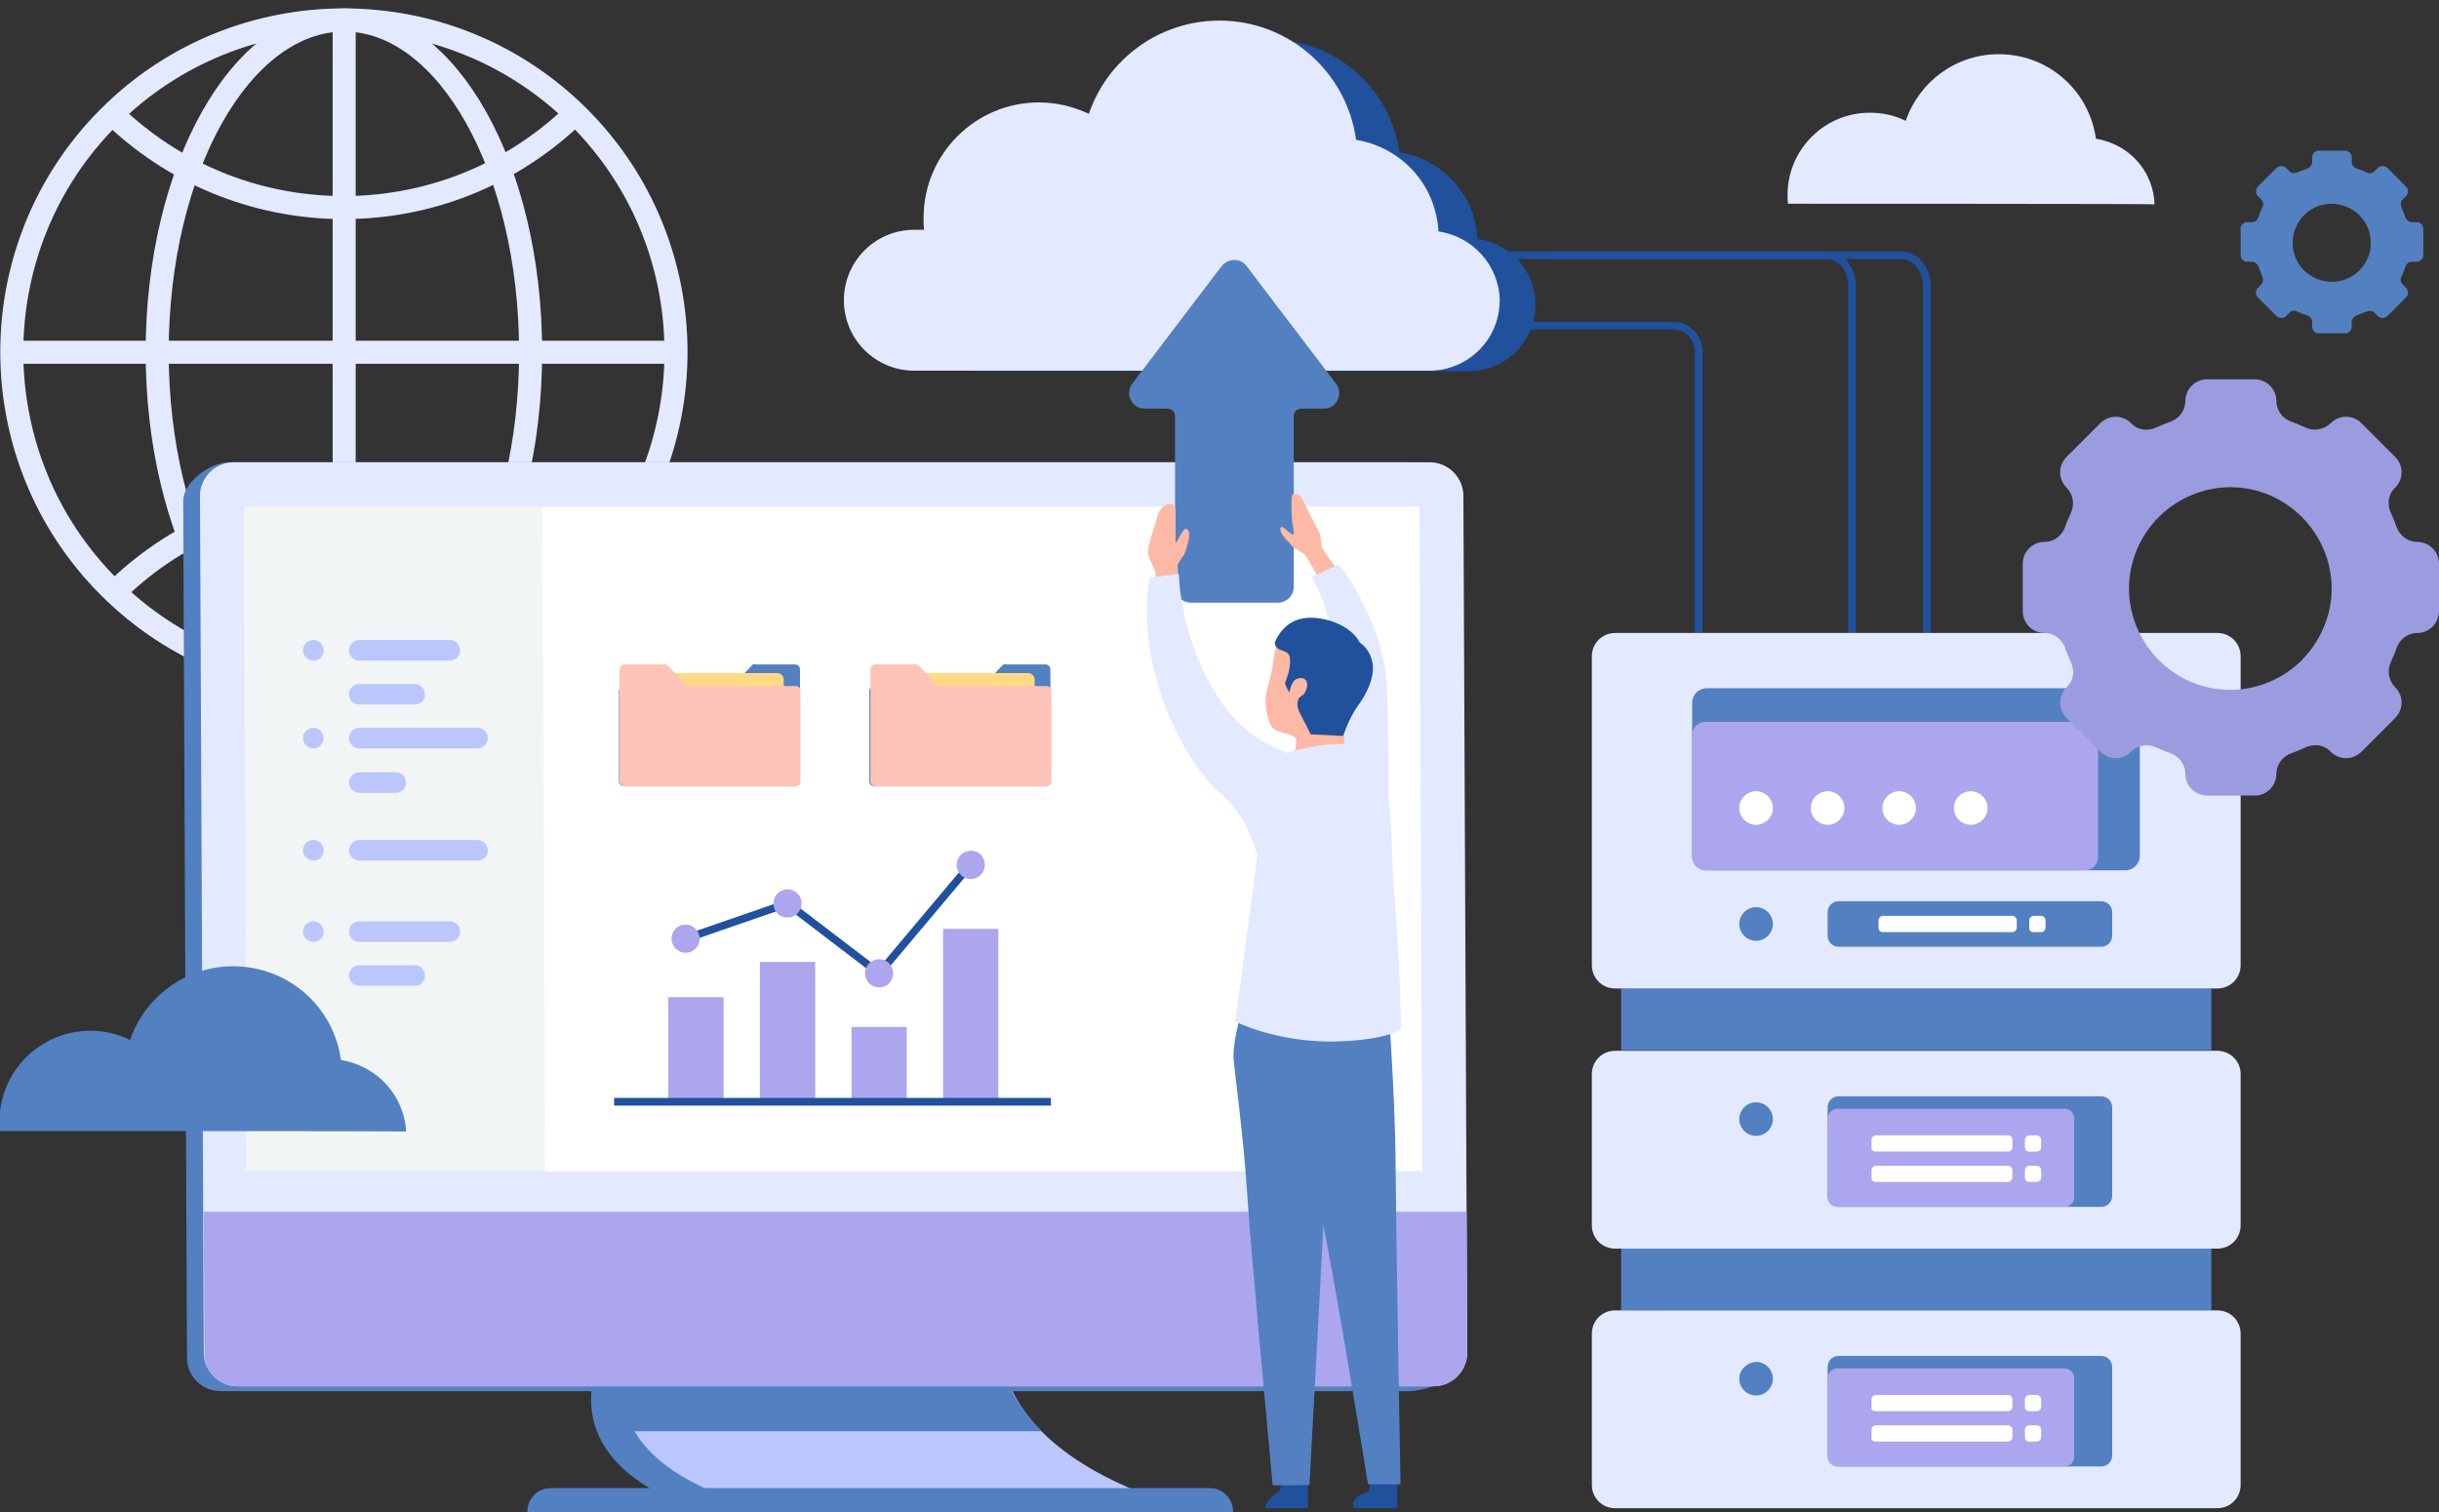 <?xml version="1.0" encoding="utf-8"?>
<!-- Generator: Adobe Illustrator 27.0.0, SVG Export Plug-In . SVG Version: 6.00 Build 0)  -->
<svg version="1.1" id="Layer_1" xmlns="http://www.w3.org/2000/svg" xmlns:xlink="http://www.w3.org/1999/xlink" x="0px" y="0px"
	 viewBox="0 0 450 279" style="enable-background:new 0 0 450 279;" xml:space="preserve">
<rect x="0" y="0" width="450" height="279" fill="#333333" stroke="none"/>
<style type="text/css">
	.st0{fill:#E3E9FF;}
	.st1{fill:none;stroke:#21519D;stroke-width:1.417;stroke-miterlimit:10;}
	.st2{fill:none;stroke:#E3E9FF;stroke-width:4.252;stroke-miterlimit:10;}
	.st3{fill:#5380C1;}
	.st4{fill:#ABA6ED;}
	.st5{fill:#FFFFFF;}
	.st6{fill:#BAC6FC;}
	.st7{opacity:0.21;fill:#BECCD5;enable-background:new    ;}
	.st8{fill:#FFD983;}
	.st9{fill:#FFC4B8;}
	.st10{fill:#21519D;}
	.st11{fill:#FEB8A6;}
	.st12{fill:#9B9BE0;}
</style>
<g>
	<path class="st0" d="M396.7,33.6c-1.7-4.4-5.6-7.3-10-8C385.5,16.8,378,10,368.8,10c-8,0-14.7,5.1-17.2,12.3c-2-1-4.2-1.5-6.6-1.5
		c-8.4,0-15.2,6.8-15.2,15.2c0,0.5,0,1,0.1,1.6c0,0,67.2,0,67.6,0.1C397.5,36.3,397.2,35,396.7,33.6z"/>
	<path class="st1" d="M276.6,60.1h32.1c2.6,0,4.7,2.1,4.7,4.7v58.1"/>
	<path class="st1" d="M272.6,47.1H337c2.6,0,4.7,2.5,4.7,5.6v70.2"/>
	<path class="st1" d="M286.4,47.1h64.4c2.6,0,4.7,2.5,4.7,5.6v70.2"/>
	<g>
		<path class="st2" d="M106.8,108.3c23.9-23.9,23.9-62.8,0-86.7S44-2.3,20.1,21.6s-23.9,62.8,0,86.7
			C44.1,132.3,82.9,132.3,106.8,108.3z"/>
		<path class="st2" d="M106.8,20.3c-11.1,11.1-26.4,18-43.4,18c-16.6,0-31.7-6.6-42.7-17.3"/>
		<path class="st2" d="M20.8,109.6c11.1-11.1,26.4-18,43.4-18c16.6,0,31.7,6.6,42.7,17.3"/>
		<path class="st2" d="M63.5,126.3c19,0,34.4-27.5,34.4-61.3c0-33.9-15.4-61.3-34.4-61.3S29,31.1,29,65
			C29,98.8,44.5,126.3,63.5,126.3z"/>
		<path class="st2" d="M63.5,126.3V3.6"/>
		<path class="st2" d="M124.8,65H2.1"/>
	</g>
	<path class="st3" d="M299.1,193.8H408v-11.4H299.1V193.8z"/>
	<path class="st0" d="M298,182.4h111.1c2.4,0,4.3-1.9,4.3-4.3v-57c0-2.4-1.9-4.3-4.3-4.3H298c-2.4,0-4.3,1.9-4.3,4.3v57
		C293.7,180.5,295.6,182.4,298,182.4z"/>
	<path class="st3" d="M314.9,160.6h77.2c1.5,0,2.7-1.2,2.7-2.7v-28.2c0-1.5-1.2-2.7-2.7-2.7h-77.2c-1.5,0-2.7,1.2-2.7,2.7v28.2
		C312.2,159.4,313.4,160.6,314.9,160.6z"/>
	<path class="st4" d="M314.6,160.6h70.1c1.3,0,2.4-1.1,2.4-2.4v-22.6c0-1.3-1.1-2.4-2.4-2.4h-70.1c-1.3,0-2.4,1.1-2.4,2.4v22.6
		C312.2,159.5,313.3,160.6,314.6,160.6z"/>
	<path class="st3" d="M339.2,174.7h48.5c1.1,0,2-0.9,2-2v-4.4c0-1.1-0.9-2-2-2h-48.5c-1.1,0-2,0.9-2,2v4.4
		C337.2,173.8,338.1,174.7,339.2,174.7z"/>
	<path class="st3" d="M320.9,170.5c0,1.7,1.4,3.1,3.1,3.1s3.1-1.4,3.1-3.1c0-1.7-1.4-3.1-3.1-3.1S320.9,168.8,320.9,170.5z"/>
	<path class="st5" d="M320.9,149.1c0,1.7,1.4,3.1,3.1,3.1s3.1-1.4,3.1-3.1c0-1.7-1.4-3.1-3.1-3.1S320.9,147.4,320.9,149.1z"/>
	<path class="st5" d="M334.1,149.1c0,1.7,1.4,3.1,3.1,3.1s3.1-1.4,3.1-3.1c0-1.7-1.4-3.1-3.1-3.1S334.1,147.4,334.1,149.1z"/>
	<path class="st5" d="M347.3,149.1c0,1.7,1.4,3.1,3.1,3.1s3.1-1.4,3.1-3.1c0-1.7-1.4-3.1-3.1-3.1C348.7,146,347.3,147.4,347.3,149.1
		z"/>
	<path class="st5" d="M360.5,149.1c0,1.7,1.4,3.1,3.1,3.1s3.1-1.4,3.1-3.1c0-1.7-1.4-3.1-3.1-3.1S360.5,147.4,360.5,149.1z"/>
	<g>
		<path class="st5" d="M375.2,172h1.4c0.4,0,0.8-0.4,0.8-0.8v-1.4c0-0.4-0.4-0.8-0.8-0.8h-1.4c-0.4,0-0.8,0.4-0.8,0.8v1.4
			C374.4,171.7,374.7,172,375.2,172z"/>
		<g>
			<path class="st5" d="M347.4,172h23.9c0.4,0,0.8-0.4,0.8-0.8v-1.4c0-0.4-0.4-0.8-0.8-0.8h-23.9c-0.4,0-0.8,0.4-0.8,0.8v1.4
				C346.6,171.7,346.9,172,347.4,172z"/>
		</g>
	</g>
	<path class="st0" d="M298,230.4h111.1c2.4,0,4.3-1.9,4.3-4.3v-27.9c0-2.4-1.9-4.3-4.3-4.3H298c-2.4,0-4.3,1.9-4.3,4.3v27.9
		C293.7,228.5,295.6,230.4,298,230.4z"/>
	<path class="st3" d="M339.2,222.7h48.5c1.1,0,2-0.9,2-2v-16.4c0-1.1-0.9-2-2-2h-48.5c-1.1,0-2,0.9-2,2v16.4
		C337.2,221.8,338.1,222.7,339.2,222.7z"/>
	<path class="st4" d="M339,222.7h41.9c1,0,1.8-0.8,1.8-1.8v-14.5c0-1-0.8-1.8-1.8-1.8H339c-1,0-1.8,0.8-1.8,1.8v14.5
		C337.2,221.9,338,222.7,339,222.7z"/>
	<path class="st3" d="M320.9,206.5c0,1.7,1.4,3.1,3.1,3.1s3.1-1.4,3.1-3.1c0-1.7-1.4-3.1-3.1-3.1S320.9,204.8,320.9,206.5z"/>
	<path class="st5" d="M374.4,212.5h1.4c0.4,0,0.8-0.4,0.8-0.8v-1.4c0-0.4-0.4-0.8-0.8-0.8h-1.4c-0.4,0-0.8,0.4-0.8,0.8v1.4
		C373.6,212.1,373.9,212.5,374.4,212.5z"/>
	<path class="st5" d="M346.1,212.5h24.4c0.4,0,0.8-0.4,0.8-0.8v-1.4c0-0.4-0.4-0.8-0.8-0.8h-24.4c-0.4,0-0.8,0.4-0.8,0.8v1.4
		C345.2,212.1,345.6,212.5,346.1,212.5z"/>
	<path class="st5" d="M374.4,218.1h1.4c0.4,0,0.8-0.4,0.8-0.8v-1.4c0-0.4-0.4-0.8-0.8-0.8h-1.4c-0.4,0-0.8,0.4-0.8,0.8v1.4
		C373.6,217.7,373.9,218.1,374.4,218.1z"/>
	<path class="st5" d="M346.1,218.1h24.4c0.4,0,0.8-0.4,0.8-0.8v-1.4c0-0.4-0.4-0.8-0.8-0.8h-24.4c-0.4,0-0.8,0.4-0.8,0.8v1.4
		C345.2,217.7,345.6,218.1,346.1,218.1z"/>
	<path class="st3" d="M299.1,241.8H408v-11.4H299.1V241.8z"/>
	<path class="st0" d="M298,278.3h111.1c2.4,0,4.3-1.9,4.3-4.3v-27.9c0-2.4-1.9-4.3-4.3-4.3H298c-2.4,0-4.3,1.9-4.3,4.3V274
		C293.7,276.4,295.6,278.3,298,278.3z"/>
	<path class="st3" d="M339.2,270.6h48.5c1.1,0,2-0.9,2-2v-16.4c0-1.1-0.9-2-2-2h-48.5c-1.1,0-2,0.9-2,2v16.4
		C337.2,269.7,338.1,270.6,339.2,270.6z"/>
	<path class="st4" d="M339,270.6h41.9c1,0,1.8-0.8,1.8-1.8v-14.5c0-1-0.8-1.8-1.8-1.8H339c-1,0-1.8,0.8-1.8,1.8v14.5
		C337.2,269.8,338,270.6,339,270.6z"/>
	<path class="st3" d="M320.9,254.4c0,1.7,1.4,3.1,3.1,3.1s3.1-1.4,3.1-3.1c0-1.7-1.4-3.1-3.1-3.1
		C322.3,251.4,320.9,252.8,320.9,254.4z"/>
	<path class="st5" d="M374.4,260.4h1.4c0.4,0,0.8-0.4,0.8-0.8v-1.4c0-0.4-0.4-0.8-0.8-0.8h-1.4c-0.4,0-0.8,0.4-0.8,0.8v1.4
		C373.6,260.1,373.9,260.4,374.4,260.4z"/>
	<path class="st5" d="M346.1,260.4h24.4c0.4,0,0.8-0.4,0.8-0.8v-1.4c0-0.4-0.4-0.8-0.8-0.8h-24.4c-0.4,0-0.8,0.4-0.8,0.8v1.4
		C345.2,260.1,345.6,260.4,346.1,260.4z"/>
	<path class="st5" d="M374.4,266h1.4c0.4,0,0.8-0.4,0.8-0.8v-1.4c0-0.4-0.4-0.8-0.8-0.8h-1.4c-0.4,0-0.8,0.4-0.8,0.8v1.4
		C373.6,265.7,373.9,266,374.4,266z"/>
	<path class="st5" d="M346.1,266h24.4c0.4,0,0.8-0.4,0.8-0.8v-1.4c0-0.4-0.4-0.8-0.8-0.8h-24.4c-0.4,0-0.8,0.4-0.8,0.8v1.4
		C345.2,265.7,345.6,266,346.1,266z"/>
	<path class="st3" d="M110,252.2h56.2c1.5,13.7,16.1,21.2,25.6,24.6c1.3,0.4,1.3,2.2,0,2.2h-61.1c-0.1,0-0.2,0-0.2,0
		C128.6,278.5,104,272.2,110,252.2z"/>
	<path class="st6" d="M115.7,252.2h69.5c3.3,13.7,19,21.2,29,24.6c1.3,0.4,1.6,2.2,0.3,2.2h-70.7c-0.1,0-0.1,0-0.2,0
		C141.6,278.6,110.4,272.4,115.7,252.2z"/>
	<path class="st3" d="M192.2,264.1c-3.4-3.4-6-7.3-7.2-11.9h-70.7c-1.2,4.6-0.4,8.5,1.7,11.9H192.2z"/>
	<path class="st3" d="M40.7,256.7H260c3.4,0,10.3-2.8,10.3-6.2l-4.8-159c0-3.4-2.8-6.2-6.2-6.2H42.2c-3.4,0-8.4,3.7-8.4,7.1
		l0.7,158.1C34.5,254,37.3,256.7,40.7,256.7z"/>
	<path class="st0" d="M43.8,255.8h220.7c3.4,0,6.2-2.8,6.2-6.2L270,91.5c0-3.4-2.8-6.2-6.2-6.2H43.1c-3.4,0-6.2,2.8-6.2,6.2
		l0.7,158.1C37.6,253,40.4,255.8,43.8,255.8z"/>
	<path class="st4" d="M43.8,255.8h220.7c3.4,0,6.2-2.8,6.2-6.2l-0.1-26h-233l0.1,26C37.6,253,40.4,255.8,43.8,255.8z"/>
	<path class="st5" d="M262.4,216.1l-0.5-122.6H45l0.5,122.6H262.4z"/>
	<path class="st7" d="M100.6,216.1l-0.5-122.6H45l0.5,122.6H100.6z"/>
	<path class="st3" d="M138.7,122.8l-3.3,3.5c-0.2,0.2-0.4,0.3-0.7,0.3h-19.6c-0.5,0-0.9,0.4-0.9,0.9v16.7c0,0.5,0.4,0.9,0.9,0.9
		h31.6c0.5,0,0.9-0.4,0.9-0.9v-20.7c0-0.5-0.4-0.9-0.9-0.9h-7.4C139.1,122.5,138.8,122.6,138.7,122.8z"/>
	<path class="st8" d="M117.2,124.2h26.2c0.7,0,1.2,0.6,1.2,1.2v4.4c0,0.7-0.6,1.2-1.2,1.2h-26.2c-0.7,0-1.2-0.6-1.2-1.2v-4.4
		C116,124.8,116.6,124.2,117.2,124.2z"/>
	<path class="st9" d="M123.2,122.8l3.3,3.5c0.2,0.2,0.4,0.3,0.7,0.3h19.6c0.5,0,0.9,0.4,0.9,0.9v16.7c0,0.5-0.4,0.9-0.9,0.9h-31.6
		c-0.5,0-0.9-0.4-0.9-0.9v-20.7c0-0.5,0.4-0.9,0.9-0.9h7.4C122.8,122.5,123.1,122.6,123.2,122.8z"/>
	<path class="st3" d="M184.9,122.8l-3.3,3.5c-0.2,0.2-0.4,0.3-0.7,0.3h-19.6c-0.5,0-0.9,0.4-0.9,0.9v16.7c0,0.5,0.4,0.9,0.9,0.9
		h31.6c0.5,0,0.9-0.4,0.9-0.9v-20.7c0-0.5-0.4-0.9-0.9-0.9h-7.4C185.4,122.5,185.1,122.6,184.9,122.8z"/>
	<path class="st8" d="M163.5,124.2h26.2c0.7,0,1.2,0.6,1.2,1.2v4.4c0,0.7-0.6,1.2-1.2,1.2h-26.2c-0.7,0-1.2-0.6-1.2-1.2v-4.4
		C162.3,124.8,162.8,124.2,163.5,124.2z"/>
	<path class="st9" d="M169.5,122.8l3.3,3.5c0.2,0.2,0.4,0.3,0.7,0.3h19.6c0.5,0,0.9,0.4,0.9,0.9v16.7c0,0.5-0.4,0.9-0.9,0.9h-31.6
		c-0.5,0-0.9-0.4-0.9-0.9v-20.7c0-0.5,0.4-0.9,0.9-0.9h7.4C169.1,122.5,169.3,122.6,169.5,122.8z"/>
	<path class="st4" d="M133.5,184h-10.2v19.3h10.2V184z"/>
	<path class="st4" d="M150.4,177.5h-10.2v25.8h10.2V177.5z"/>
	<path class="st4" d="M167.3,189.5h-10.2v13.8h10.2V189.5z"/>
	<path class="st4" d="M184.2,171.4H174v31.8h10.2V171.4z"/>
	<path class="st1" d="M193.9,203.3h-80.6"/>
	<path class="st1" d="M126.5,173.2l18.8-6.5l16.9,12.9l16.9-20.1"/>
	<path class="st4" d="M164.8,179.6c0,1.5-1.2,2.6-2.6,2.6c-1.5,0-2.6-1.2-2.6-2.6c0-1.5,1.2-2.6,2.6-2.6
		C163.7,177,164.8,178.2,164.8,179.6z"/>
	<path class="st4" d="M145.3,169.3c1.5,0,2.6-1.2,2.6-2.6c0-1.5-1.2-2.6-2.6-2.6c-1.5,0-2.6,1.2-2.6,2.6
		C142.7,168.2,143.8,169.3,145.3,169.3z"/>
	<path class="st4" d="M129.1,173.2c0,1.5-1.2,2.6-2.6,2.6c-1.5,0-2.6-1.2-2.6-2.6c0-1.5,1.2-2.6,2.6-2.6
		C127.9,170.6,129.1,171.8,129.1,173.2z"/>
	<path class="st4" d="M181.7,159.6c0,1.5-1.2,2.6-2.6,2.6c-1.5,0-2.6-1.2-2.6-2.6c0-1.5,1.2-2.6,2.6-2.6
		C180.6,156.9,181.7,158.1,181.7,159.6z"/>
	<path class="st6" d="M83,121.9H66.3c-1.1,0-1.9-0.9-1.9-1.9c0-1.1,0.9-1.9,1.9-1.9H83c1.1,0,1.9,0.9,1.9,1.9S84.1,121.9,83,121.9z"
		/>
	<path class="st6" d="M57.9,121.9L57.9,121.9c-1.1,0-2-0.9-2-1.9c0-1.1,0.9-1.9,1.9-1.9l0,0c1.1,0,1.9,0.9,1.9,1.9
		C59.8,121,58.9,121.9,57.9,121.9z"/>
	<path class="st6" d="M57.9,138.1L57.9,138.1c-1.1,0-2-0.9-2-1.9c0-1.1,0.9-1.9,1.9-1.9l0,0c1.1,0,1.9,0.9,1.9,1.9
		S58.9,138.1,57.9,138.1z"/>
	<path class="st6" d="M76.6,130H66.3c-1.1,0-1.9-0.9-1.9-1.9c0-1.1,0.9-1.9,1.9-1.9h10.2c1.1,0,1.9,0.9,1.9,1.9
		C78.5,129.1,77.6,130,76.6,130z"/>
	<path class="st6" d="M83,173.8H66.3c-1.1,0-1.9-0.9-1.9-1.9c0-1.1,0.9-1.9,1.9-1.9H83c1.1,0,1.9,0.9,1.9,1.9
		C84.9,172.9,84.1,173.8,83,173.8z"/>
	<path class="st6" d="M57.9,173.8L57.9,173.8c-1.1,0-2-0.9-2-1.9c0-1.1,0.9-1.9,1.9-1.9l0,0c1.1,0,1.9,0.9,1.9,1.9
		C59.8,172.9,58.9,173.8,57.9,173.8z"/>
	<path class="st6" d="M76.6,181.9H66.3c-1.1,0-1.9-0.9-1.9-1.9c0-1.1,0.9-1.9,1.9-1.9h10.2c1.1,0,1.9,0.9,1.9,1.9
		C78.5,181,77.6,181.9,76.6,181.9z"/>
	<path class="st6" d="M88.2,138.1H66.3c-1.1,0-1.9-0.9-1.9-1.9c0-1.1,0.9-1.9,1.9-1.9h21.8c1.1,0,1.9,0.9,1.9,1.9
		S89.2,138.1,88.2,138.1z"/>
	<path class="st6" d="M57.9,158.8L57.9,158.8c-1.1,0-2-0.9-2-1.9c0-1.1,0.9-1.9,1.9-1.9l0,0c1.1,0,1.9,0.9,1.9,1.9
		C59.8,157.9,58.9,158.8,57.9,158.8z"/>
	<path class="st6" d="M88.2,158.8H66.3c-1.1,0-1.9-0.9-1.9-1.9c0-1.1,0.9-1.9,1.9-1.9h21.8c1.1,0,1.9,0.9,1.9,1.9
		C90.1,157.9,89.2,158.8,88.2,158.8z"/>
	<path class="st6" d="M73,146.3h-6.7c-1.1,0-1.9-0.9-1.9-1.9c0-1.1,0.9-1.9,1.9-1.9H73c1.1,0,1.9,0.9,1.9,1.9
		C75,145.4,74.1,146.3,73,146.3z"/>
	<path class="st3" d="M223.2,274.6H101.6c-2.4,0-4.3,1.9-4.3,4.3v0.1h130.2v-0.1C227.5,276.5,225.6,274.6,223.2,274.6z"/>
	<path class="st10" d="M272.6,44.1c-0.1-1.8-0.5-3.5-1.1-5.3c-2.3-5.9-7.5-9.8-13.3-10.7c-1.6-11.7-11.7-20.8-23.9-20.8
		c-10.6,0-19.6,6.8-22.8,16.3c-2.6-1.3-5.6-2-8.7-2c-11.1,0-20.2,9-20.2,20.2c0,0.7,0,1.4,0.1,2.1H181c-6.8,0-12.3,5.5-12.3,12.3
		s5.5,12.3,12.3,12.3h90c6.8,0,12.3-5.5,12.3-12.3C283.3,50.1,278.7,44.9,272.6,44.1z"/>
	<path class="st0" d="M265.4,42.7c-0.1-1.9-0.5-3.7-1.2-5.6c-2.4-6.2-7.9-10.3-14-11.3c-1.7-12.4-12.3-22-25.2-22
		c-11.2,0-20.7,7.2-24.1,17.2c-2.8-1.3-5.9-2.1-9.2-2.1c-11.8,0-21.3,9.6-21.3,21.3c0,0.7,0,1.5,0.1,2.2h-1.8c-7.2,0-13,5.8-13,13
		s5.8,13,13,13h95c7.2,0,13-5.8,13-13C276.6,49,271.7,43.6,265.4,42.7z"/>
	<path class="st3" d="M246.5,70.8L230,49.1c-1.1-1.5-3.4-1.5-4.6,0l-16.5,21.7c-1.4,1.9-0.1,4.6,2.3,4.6h4.2c0.8,0,1.4,0.6,1.4,1.4
		v31.5c0,1.6,1.3,2.9,2.9,2.9h16.1c1.6,0,2.9-1.3,2.9-2.9V76.8c0-0.8,0.6-1.4,1.4-1.4h4.2C246.6,75.4,247.9,72.7,246.5,70.8z"/>
	<path class="st11" d="M244,101.2c-0.4-0.7-0.1-2.4-0.9-3.6c-0.8-1.2-2.4-4.9-3-5.8c-0.4-0.6-0.9-0.7-1.6-0.6
		c-0.4,0.1-0.2,4.9,0,5.7c0.2,0.8,0.2,1.4,0.1,1.8c-1.3-0.7-2-1.9-2.3-1.3s0.4,1.6,1.7,2.9c0,0,0.7,0.9,1.1,1c0.4,0.1,1.6,1,1.6,1
		s3.8,5.1,5.5,13.3c1.5-1.2,3.1-2.4,4.7-3.6C248.6,107.2,244.7,102.5,244,101.2z"/>
	<path class="st0" d="M245.1,143.7c0,0,2.5-12.5,1.6-21.3c-1.1-10.3-4.7-15.9-4.7-15.9l5-2.4c0,0,8.5,10.6,8.9,23.1
		c0.5,12.5,0.2,25.7,0.2,25.7L245.1,143.7z"/>
	<path class="st11" d="M211.8,101.4c-0.2,1.5,1.5,3.7,1.4,4.5c-0.1,1.5-1,6.5-0.9,12.3c1.9-0.6,3.9-1.2,5.8-1.9
		c-0.6-5.6-0.8-12.1-0.8-12.1s0.7-1.3,1-1.6c0.3-0.3,0.6-1.4,0.6-1.4c0.7-2.4,0.7-3.2,0-3.6c-0.5-0.3-1.3,1.7-2,2.6c0,0,0-2.9,0-4.4
		c0-1.9,0-3-1.2-2.8c-1.2,0.1-2,1.4-2.2,2.5C213.2,96.5,212.1,99.9,211.8,101.4z"/>
	<path class="st0" d="M226,130.5c-8.4-11.6-8.5-24.6-8.5-24.6l-5.4,0.7c-2.6,14.6,4.9,32.8,13.6,40.3c5.1,4.4,6.5,12,6.5,12
		l5.1-20.1C237.4,138.9,230.5,136.7,226,130.5z"/>
	<path class="st10" d="M257.8,272.7v5.6h-8c0,0-1.1-2,2.7-3l0.6-2.7h4.7V272.7z"/>
	<path class="st10" d="M241.3,272.7v5.6h-7.9c0,0,0.3-2,2.6-3l0.8-2.7h4.5V272.7z"/>
	<path class="st3" d="M255.9,182.4c0,0,1.5,18.1,1.6,32.9s0.9,58.6,0.9,58.6h-6c0,0-6.8-42.3-9.1-51.9c-2.2-9.5-7.4-39.5-7.4-39.5
		L255.9,182.4z"/>
	<path class="st3" d="M246.1,200.2c0,0-1.9,24.5-2.1,29s-2.4,44.8-2.4,44.8s-6.8,0.2-6.8,0s-4-42.8-4.7-53.8
		c-0.7-10.9-2.4-23-2.5-24.8c-0.2-3.7,1.8-9.9,1.8-9.9l9.9-0.9L246.1,200.2z"/>
	<path class="st11" d="M248.3,141.9l-0.5-8.4c0,0,0.7-3.4-0.5-7.8c-1.2-4.5-9.4-7.3-9.4-7.3c-0.4-0.2-0.9-2-1.5-1.3
		c-1,1-1.4,4.6-1.7,6.4s-1.1,4-1.2,5.3c-0.1,1.3,0.4,4.7,1.4,5.6s3.8,1,4.2,1.9s-1,5.3-1,5.3L248.3,141.9z"/>
	<path class="st10" d="M235.2,118.6c0.1,1.9,2.7,1,2.8,2.9c0.2,1.9-0.8,4.2-0.9,4.5c-0.1,0.3,0.8,1.8,0.8,1.8s0.3-2.1,1.3-2.5
		c1.7-0.7,2.6,0.7,1.5,2.6c-0.2,0.4-1,0.7-1.1,1c-0.5,1.3-0.1,2.1,0.7,3.6c0.9,1.7,1.5,3,1.5,3c1.9,0.1,6,0.3,6,0.3
		c0.7-2,1.7-4.2,2.9-5.8s3.1-5.1,2.5-7.8c-0.5-2.6-2.3-3.6-2.3-3.6c-1.7-3.3-6.5-4.8-9.7-4.6C236.6,114.3,235.2,118.6,235.2,118.6z"
		/>
	<path class="st0" d="M258.5,189.9c0,0-0.1-11-1.2-24.2s0.4-25.7-6.5-28c-0.7-0.2-2.1-0.6-5.8-0.3s-7.6,1.5-7.6,1.5s-3.7,5-4.4,11
		s-5.1,38.6-5.1,38.6s7,3.6,17.4,3.7C255.8,192.1,258.5,189.9,258.5,189.9z"/>
	<path class="st12" d="M450,112.7V104c0-2.2-1.8-4-4-4c-1.7,0-3.2-1.1-3.8-2.7c-0.3-0.9-0.7-1.8-1.1-2.7c-0.7-1.6-0.5-3.4,0.8-4.6
		c1.6-1.6,1.6-4.1,0-5.7l-6.2-6.2c-1.6-1.6-4.1-1.6-5.7,0c-1.2,1.2-3.1,1.5-4.6,0.8c-0.9-0.4-1.8-0.8-2.7-1.1
		c-1.6-0.6-2.7-2.1-2.7-3.8c0-2.2-1.8-4-4-4h-8.8c-2.2,0-4,1.8-4,4c0,1.7-1.1,3.2-2.7,3.8c-0.9,0.3-1.8,0.7-2.7,1.1
		c-1.6,0.7-3.4,0.5-4.6-0.8c-1.6-1.6-4.1-1.6-5.7,0l-6.2,6.2c-1.6,1.6-1.6,4.1,0,5.7c1.2,1.2,1.5,3.1,0.8,4.6
		c-0.4,0.9-0.8,1.8-1.1,2.7c-0.6,1.6-2.1,2.7-3.8,2.7c-2.2,0-4,1.8-4,4v8.8c0,2.2,1.8,4,4,4c1.7,0,3.2,1.1,3.8,2.7
		c0.3,0.9,0.7,1.8,1.1,2.7c0.7,1.6,0.5,3.4-0.8,4.6c-1.6,1.6-1.6,4.1,0,5.7l6.2,6.2c1.6,1.6,4.1,1.6,5.7,0c1.2-1.2,3.1-1.5,4.6-0.8
		c0.9,0.4,1.8,0.8,2.7,1.1c1.6,0.6,2.7,2.1,2.7,3.8c0,2.2,1.8,4,4,4h8.8c2.2,0,4-1.8,4-4c0-1.7,1.1-3.2,2.7-3.8
		c0.9-0.3,1.8-0.7,2.7-1.1c1.6-0.7,3.4-0.5,4.6,0.8c1.6,1.6,4.1,1.6,5.7,0l6.2-6.2c1.6-1.6,1.6-4.1,0-5.7c-1.2-1.2-1.5-3.1-0.8-4.6
		c0.4-0.9,0.8-1.8,1.1-2.7c0.6-1.6,2.1-2.7,3.8-2.7C448.2,116.8,450,115,450,112.7z M424.7,121.8c-3.5,3.5-8.3,5.5-13.2,5.5
		c-5,0-9.7-2-13.2-5.5s-5.5-8.3-5.5-13.2s2-9.7,5.5-13.2s8.3-5.5,13.2-5.5c5,0,9.7,2,13.2,5.5s5.5,8.3,5.5,13.2
		S428.2,118.2,424.7,121.8z"/>
	<path class="st3" d="M447.1,47.1v-4.9c0-0.7-0.6-1.2-1.2-1.2H445c-0.5,0-1-0.4-1.2-0.9c-0.2-0.6-0.5-1.2-0.7-1.8
		c-0.2-0.5-0.2-1.1,0.2-1.5l0.6-0.6c0.5-0.5,0.5-1.3,0-1.8l-3.4-3.4c-0.5-0.5-1.3-0.5-1.8,0l-0.6,0.6c-0.4,0.4-1,0.5-1.5,0.2
		c-0.6-0.3-1.2-0.5-1.8-0.7c-0.5-0.2-0.9-0.6-0.9-1.2V29c0-0.7-0.6-1.2-1.2-1.2h-4.9c-0.7,0-1.2,0.6-1.2,1.2v0.9
		c0,0.5-0.4,1-0.9,1.2c-0.6,0.2-1.2,0.5-1.8,0.7c-0.5,0.2-1.1,0.2-1.5-0.2l-0.6-0.6c-0.5-0.5-1.3-0.5-1.8,0l-3.4,3.4
		c-0.5,0.5-0.5,1.3,0,1.8l0.6,0.6c0.4,0.4,0.5,1,0.2,1.5c-0.3,0.6-0.5,1.2-0.7,1.8c-0.2,0.5-0.6,0.9-1.2,0.9h-0.9
		c-0.7,0-1.2,0.6-1.2,1.2v4.9c0,0.7,0.6,1.2,1.2,1.2h0.9c0.5,0,1,0.4,1.2,0.9c0.2,0.6,0.5,1.2,0.7,1.8c0.2,0.5,0.2,1.1-0.2,1.5
		l-0.6,0.6c-0.5,0.5-0.5,1.3,0,1.8l3.4,3.4c0.5,0.5,1.3,0.5,1.8,0l0.6-0.6c0.4-0.4,1-0.5,1.5-0.2c0.6,0.3,1.2,0.5,1.8,0.7
		c0.5,0.2,0.9,0.6,0.9,1.2v0.9c0,0.7,0.6,1.2,1.2,1.2h4.9c0.7,0,1.2-0.6,1.2-1.2v-0.9c0-0.5,0.4-1,0.9-1.2c0.6-0.2,1.2-0.5,1.8-0.7
		c0.5-0.2,1.1-0.2,1.5,0.2l0.6,0.6c0.5,0.5,1.3,0.5,1.8,0l3.4-3.4c0.5-0.5,0.5-1.3,0-1.8l-0.6-0.6c-0.4-0.4-0.5-1-0.2-1.5
		c0.3-0.6,0.5-1.2,0.7-1.8c0.2-0.5,0.6-0.9,1.2-0.9h0.9C446.5,48.3,447.1,47.8,447.1,47.1z M435.3,49.9c-1.4,1.4-3.2,2.1-5.1,2.1
		s-3.8-0.8-5.1-2.1c-1.4-1.4-2.1-3.2-2.1-5.1c0-1.9,0.8-3.8,2.1-5.1c1.4-1.4,3.2-2.1,5.1-2.1s3.8,0.8,5.1,2.1
		c1.4,1.4,2.1,3.2,2.1,5.1C437.5,46.6,436.7,48.5,435.3,49.9z"/>
	<path class="st3" d="M74,204.5c-1.9-4.9-6.2-8.1-11.1-8.9c-1.3-9.8-9.7-17.3-19.9-17.3c-8.8,0-16.3,5.7-19,13.6
		c-2.2-1.1-4.7-1.7-7.3-1.7c-9.3,0-16.8,7.5-16.8,16.8c0,0.6,0,1.2,0.1,1.7c0,0,74.4,0,74.9,0.1C74.9,207.5,74.6,206,74,204.5z"/>
</g>
</svg>
